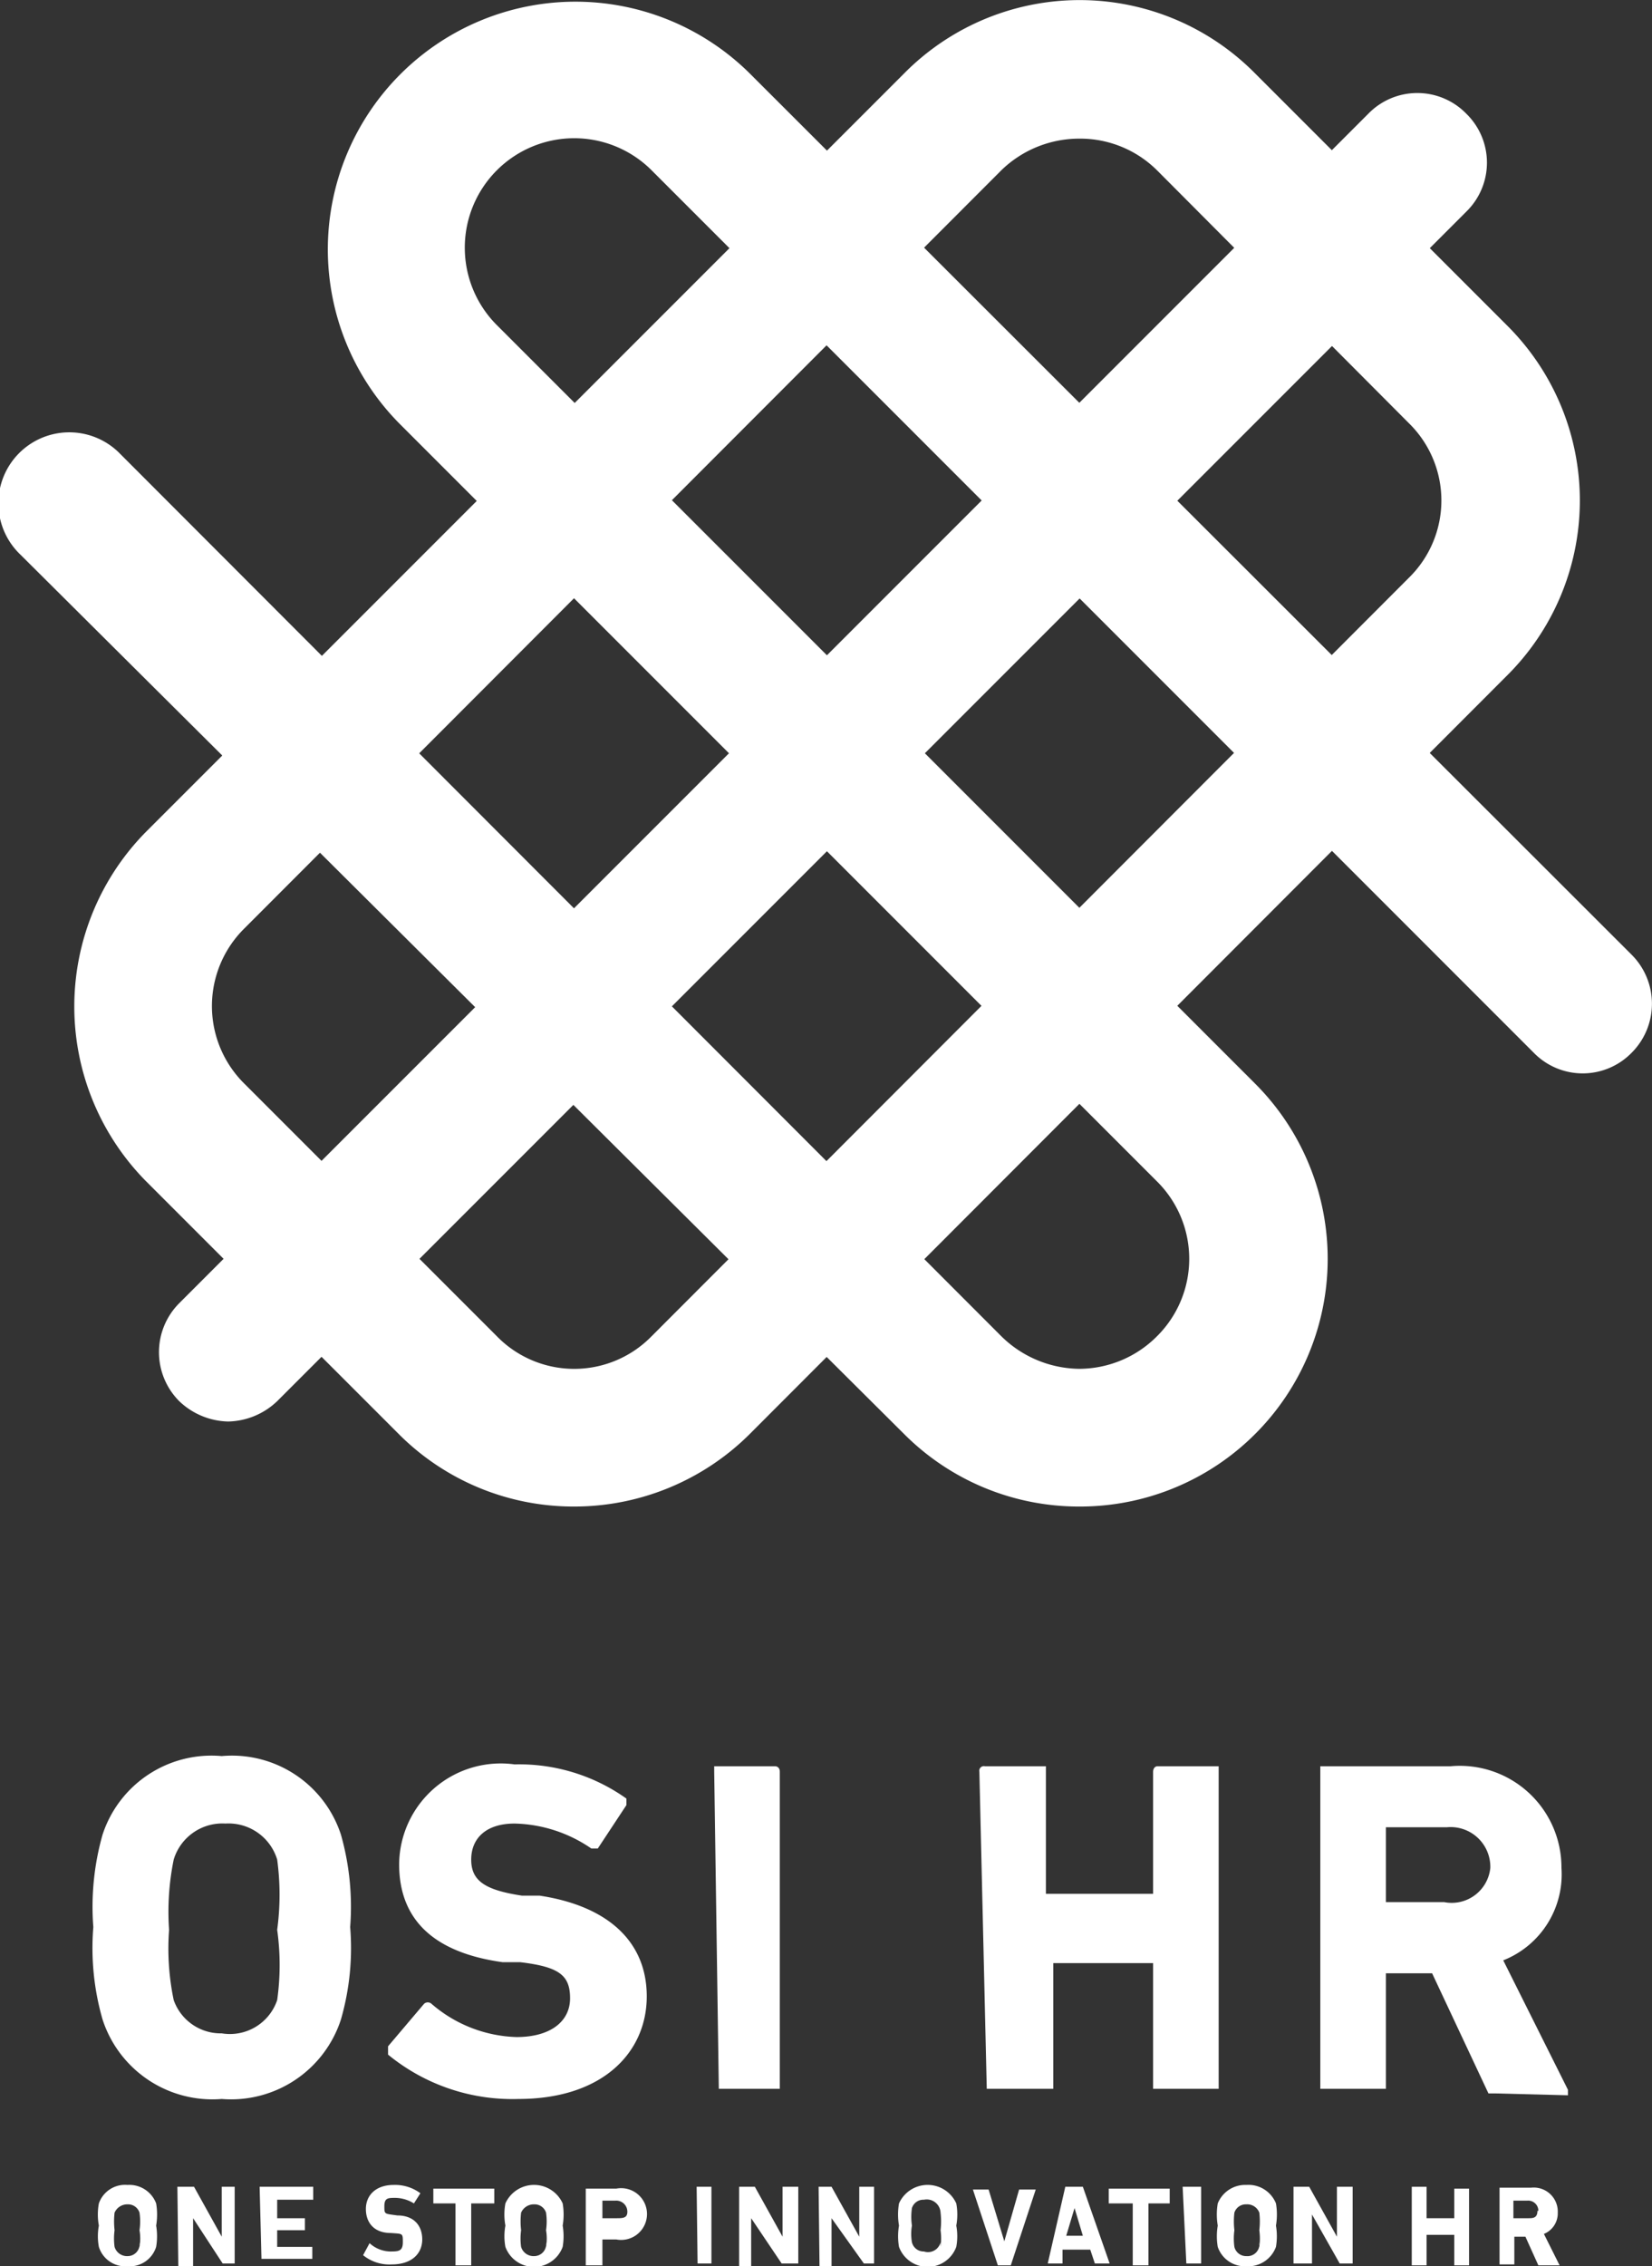 <svg xmlns="http://www.w3.org/2000/svg" viewBox="0 0 17.88 24.52"><rect x="0" y="0" width="17.88" height="24.52" fill="#333333" stroke="none"/><defs><style>.cls-1{fill:#fff;}</style></defs><g id="レイヤー_2" data-name="レイヤー 2"><g id="レイヤー_3" data-name="レイヤー 3"><path class="cls-1" d="M1.07,24.31a.63.63,0,0,1,0-.23.66.66,0,0,1,0-.24.3.3,0,0,1,.31-.2.31.31,0,0,1,.31.2.72.72,0,0,1,0,.24.69.69,0,0,1,0,.23.3.3,0,0,1-.31.21A.3.3,0,0,1,1.07,24.31Zm.44,0a.53.53,0,0,0,0-.18.66.66,0,0,0,0-.19.13.13,0,0,0-.13-.09.15.15,0,0,0-.14.09.82.82,0,0,0,0,.19.67.67,0,0,0,0,.18.14.14,0,0,0,.14.1A.13.13,0,0,0,1.51,24.26Z"/><path class="cls-1" d="M1.92,23.66a0,0,0,0,1,0,0H2.1l.3.54h0v-.54a0,0,0,0,1,0,0h.14a0,0,0,0,1,0,0v.83s0,0,0,0H2.41s0,0,0,0L2.09,24h0v.53s0,0,0,0H1.93s0,0,0,0Z"/><path class="cls-1" d="M2.81,23.66h.58v.14H3s0,0,0,0V24a0,0,0,0,0,0,0h.3s0,0,0,0v.13H3a0,0,0,0,0,0,0v.18a0,0,0,0,0,0,0h.38v.13a0,0,0,0,1,0,0H2.83a0,0,0,0,1,0,0Z"/><path class="cls-1" d="M3.93,24.4s0,0,0,0L4,24.27H4a.34.34,0,0,0,.22.09c.09,0,.14,0,.14-.1s0-.09-.13-.1h0c-.18,0-.27-.11-.27-.26s.11-.26.3-.26a.46.46,0,0,1,.29.09s0,0,0,0l-.07.11s0,0,0,0a.39.39,0,0,0-.2-.06c-.08,0-.12,0-.12.09s0,.08.14.1h0c.18,0,.27.11.27.26s-.11.27-.33.27A.45.45,0,0,1,3.93,24.4Z"/><path class="cls-1" d="M4.93,24.51s0,0,0,0v-.67H4.69v-.16h.66v.16H5.1v.67s0,0,0,0Z"/><path class="cls-1" d="M5.47,24.31a.63.63,0,0,1,0-.23.66.66,0,0,1,0-.24.34.34,0,0,1,.62,0,.72.72,0,0,1,0,.24.69.69,0,0,1,0,.23.33.33,0,0,1-.62,0Zm.44,0a.53.53,0,0,0,0-.18.66.66,0,0,0,0-.19.13.13,0,0,0-.13-.09.15.15,0,0,0-.14.09.82.82,0,0,0,0,.19.67.67,0,0,0,0,.18.14.14,0,0,0,.14.1A.13.13,0,0,0,5.91,24.26Z"/><path class="cls-1" d="M6.34,24.51s0,0,0,0v-.83a0,0,0,0,1,0,0h.33a.28.28,0,1,1,0,.55H6.52a0,0,0,0,0,0,0v.28s0,0,0,0Zm.45-.58a.12.12,0,0,0-.13-.12H6.52a0,0,0,0,0,0,0V24h.15C6.74,24,6.79,24,6.79,23.93Z"/><path class="cls-1" d="M7.54,23.66a0,0,0,0,1,0,0h.16a0,0,0,0,1,0,0v.83s0,0,0,0H7.55s0,0,0,0Z"/><path class="cls-1" d="M8,23.66a0,0,0,0,1,0,0h.17l.3.54h0v-.54h.17v.83a0,0,0,0,1,0,0H8.46l0,0L8.13,24h0v.53a0,0,0,0,1,0,0H8s0,0,0,0Z"/><path class="cls-1" d="M8.86,23.66a0,0,0,0,1,0,0H9l.3.54h0v-.54a0,0,0,0,1,0,0h.16v.83a0,0,0,0,1,0,0H9.35s0,0,0,0L9,24H9v.53s0,0,0,0H8.87s0,0,0,0Z"/><path class="cls-1" d="M9.73,24.31a.69.69,0,0,1,0-.23.72.72,0,0,1,0-.24.34.34,0,0,1,.62,0,.66.66,0,0,1,0,.24.63.63,0,0,1,0,.23.33.33,0,0,1-.62,0Zm.45,0a.67.67,0,0,0,0-.18.82.82,0,0,0,0-.19A.15.15,0,0,0,10,23.8a.13.13,0,0,0-.13.09.66.66,0,0,0,0,.19.53.53,0,0,0,0,.18.13.13,0,0,0,.13.1A.14.14,0,0,0,10.18,24.26Z"/><path class="cls-1" d="M10.8,24.51s0,0,0,0l-.27-.82s0,0,0,0h.17a0,0,0,0,1,0,0l.17.56h0l.16-.56h.18s0,0,0,0l-.27.82a0,0,0,0,1,0,0Z"/><path class="cls-1" d="M11.53,23.66h.19l.29.83s0,0,0,0h-.16s0,0,0,0l-.05-.15h-.3l0,.15s0,0,0,0h-.16s0,0,0,0Zm.19.53-.09-.3h0l-.09.3Z"/><path class="cls-1" d="M12.26,24.51s0,0,0,0v-.67H12v-.16h.66v.16h-.23v.67s0,0,0,0Z"/><path class="cls-1" d="M12.8,23.66a0,0,0,0,1,0,0H13a0,0,0,0,1,0,0v.83s0,0,0,0h-.16s0,0,0,0Z"/><path class="cls-1" d="M13.18,24.31a.69.69,0,0,1,0-.23.72.72,0,0,1,0-.24.32.32,0,0,1,.31-.2.32.32,0,0,1,.32.2.72.72,0,0,1,0,.24.69.69,0,0,1,0,.23.32.32,0,0,1-.32.21A.31.31,0,0,1,13.18,24.31Zm.45,0a.67.67,0,0,0,0-.18.82.82,0,0,0,0-.19.14.14,0,0,0-.14-.09.13.13,0,0,0-.13.09.82.82,0,0,0,0,.19.67.67,0,0,0,0,.18.13.13,0,0,0,.13.1A.13.13,0,0,0,13.63,24.26Z"/><path class="cls-1" d="M14,23.66a0,0,0,0,1,0,0h.17l.3.54h0v-.54h.17v.83a0,0,0,0,1,0,0h-.14l0,0-.3-.53h0v.53a0,0,0,0,1,0,0H14s0,0,0,0Z"/><path class="cls-1" d="M15.28,23.66a0,0,0,0,1,0,0h.16a0,0,0,0,1,0,0V24h.3v-.32a0,0,0,0,1,0,0h.16a0,0,0,0,1,0,0v.83s0,0,0,0h-.16s0,0,0,0v-.33h-.3v.33s0,0,0,0h-.16s0,0,0,0Z"/><path class="cls-1" d="M16.65,24.51s0,0,0,0l-.14-.31h-.12a0,0,0,0,0,0,0v.3s0,0,0,0h-.16s0,0,0,0v-.83a0,0,0,0,1,0,0h.34a.26.26,0,0,1,.29.27.24.24,0,0,1-.15.23l.17.34s0,0,0,0Zm0-.59a.11.11,0,0,0-.12-.11h-.15a0,0,0,0,0,0,0V24h.16C16.59,24,16.64,24,16.64,23.92Z"/><path class="cls-1" d="M1.11,21.85a2.79,2.79,0,0,1-.1-1,2.86,2.86,0,0,1,.1-1,1.24,1.24,0,0,1,1.29-.85,1.24,1.24,0,0,1,1.29.85,2.86,2.86,0,0,1,.1,1,2.79,2.79,0,0,1-.1,1,1.25,1.25,0,0,1-1.29.86A1.25,1.25,0,0,1,1.11,21.85ZM3,21.64a2.73,2.73,0,0,0,0-.76,2.83,2.83,0,0,0,0-.76.55.55,0,0,0-.56-.39.55.55,0,0,0-.56.39,2.83,2.83,0,0,0-.05.76,2.73,2.73,0,0,0,.05.76A.54.54,0,0,0,2.4,22,.54.54,0,0,0,3,21.64Z"/><path class="cls-1" d="M4.2,22.23s0-.06,0-.09l.39-.46a.06.06,0,0,1,.08,0,1.47,1.47,0,0,0,.92.36c.37,0,.58-.17.58-.42s-.12-.34-.54-.39l-.19,0c-.72-.1-1.12-.44-1.12-1.06a1.1,1.1,0,0,1,1.25-1.08,2,2,0,0,1,1.21.37s0,0,0,.07L6.47,20a0,0,0,0,1-.07,0,1.52,1.52,0,0,0-.83-.27c-.31,0-.47.16-.47.39s.15.33.55.39l.19,0C6.57,20.62,7,21,7,21.6s-.47,1.11-1.39,1.11A2.12,2.12,0,0,1,4.2,22.23Z"/><path class="cls-1" d="M7.73,19.17s0-.06,0-.06h.66s.05,0,.05.06V22.6a0,0,0,0,1-.05,0H7.78a0,0,0,0,1,0,0Z"/><path class="cls-1" d="M10.6,19.17a.05.05,0,0,1,.06-.06h.66s0,0,0,.06v1.32a0,0,0,0,0,0,0h1.16a0,0,0,0,0,0,0V19.17s0-.06.05-.06h.66s0,0,0,.06V22.6a0,0,0,0,1,0,0h-.66a0,0,0,0,1-.05,0V21.24a0,0,0,0,0,0,0H11.4a0,0,0,0,0,0,0V22.6a0,0,0,0,1,0,0h-.66s-.06,0-.06,0Z"/><path class="cls-1" d="M16.19,22.65c-.05,0-.06,0-.08,0l-.61-1.3H15s0,0,0,0V22.6a0,0,0,0,1-.05,0h-.66a0,0,0,0,1,0,0V19.17s0-.06,0-.06H15.7a1.1,1.1,0,0,1,1.2,1.1,1,1,0,0,1-.63,1l.7,1.4s0,.06,0,.06Zm-.06-2.44a.43.43,0,0,0-.47-.44H15s0,0,0,0v.81a0,0,0,0,0,0,0h.63A.42.42,0,0,0,16.13,20.21Z"/><path class="cls-1" d="M2.47,15.38a.79.79,0,0,1-.53-.22.75.75,0,0,1,0-1.06L14.81,1.23a.74.74,0,0,1,1.06,0,.74.74,0,0,1,0,1.06L3,15.16A.79.79,0,0,1,2.47,15.38Z"/><path class="cls-1" d="M6.21,16.3a2.67,2.67,0,0,1-1.89-.78L1.58,12.78A2.69,2.69,0,0,1,1.58,9L9.79.79a2.67,2.67,0,0,1,3.79,0l2.73,2.73a2.67,2.67,0,0,1,0,3.79l-8.2,8.21A2.69,2.69,0,0,1,6.21,16.3ZM11.68,1.5a1.21,1.21,0,0,0-.84.34l-8.2,8.21a1.18,1.18,0,0,0,0,1.67l2.74,2.74a1.17,1.17,0,0,0,1.67,0l8.2-8.21a1.17,1.17,0,0,0,0-1.67L12.52,1.84A1.18,1.18,0,0,0,11.68,1.5Z"/><path class="cls-1" d="M11.68,16.3a2.67,2.67,0,0,1-1.89-.78L.22,6A.75.75,0,0,1,1.28,4.89l9.56,9.57a1.22,1.22,0,0,0,.84.35,1.19,1.19,0,0,0,.84-.35,1.18,1.18,0,0,0,0-1.68l-8.2-8.2A2.68,2.68,0,0,1,8.11.79l9.55,9.54a.75.75,0,0,1,0,1.06.74.74,0,0,1-1.06,0L7.05,1.84A1.18,1.18,0,0,0,5.38,3.52l8.2,8.2a2.68,2.68,0,0,1-1.9,4.58Z"/></g></g></svg>